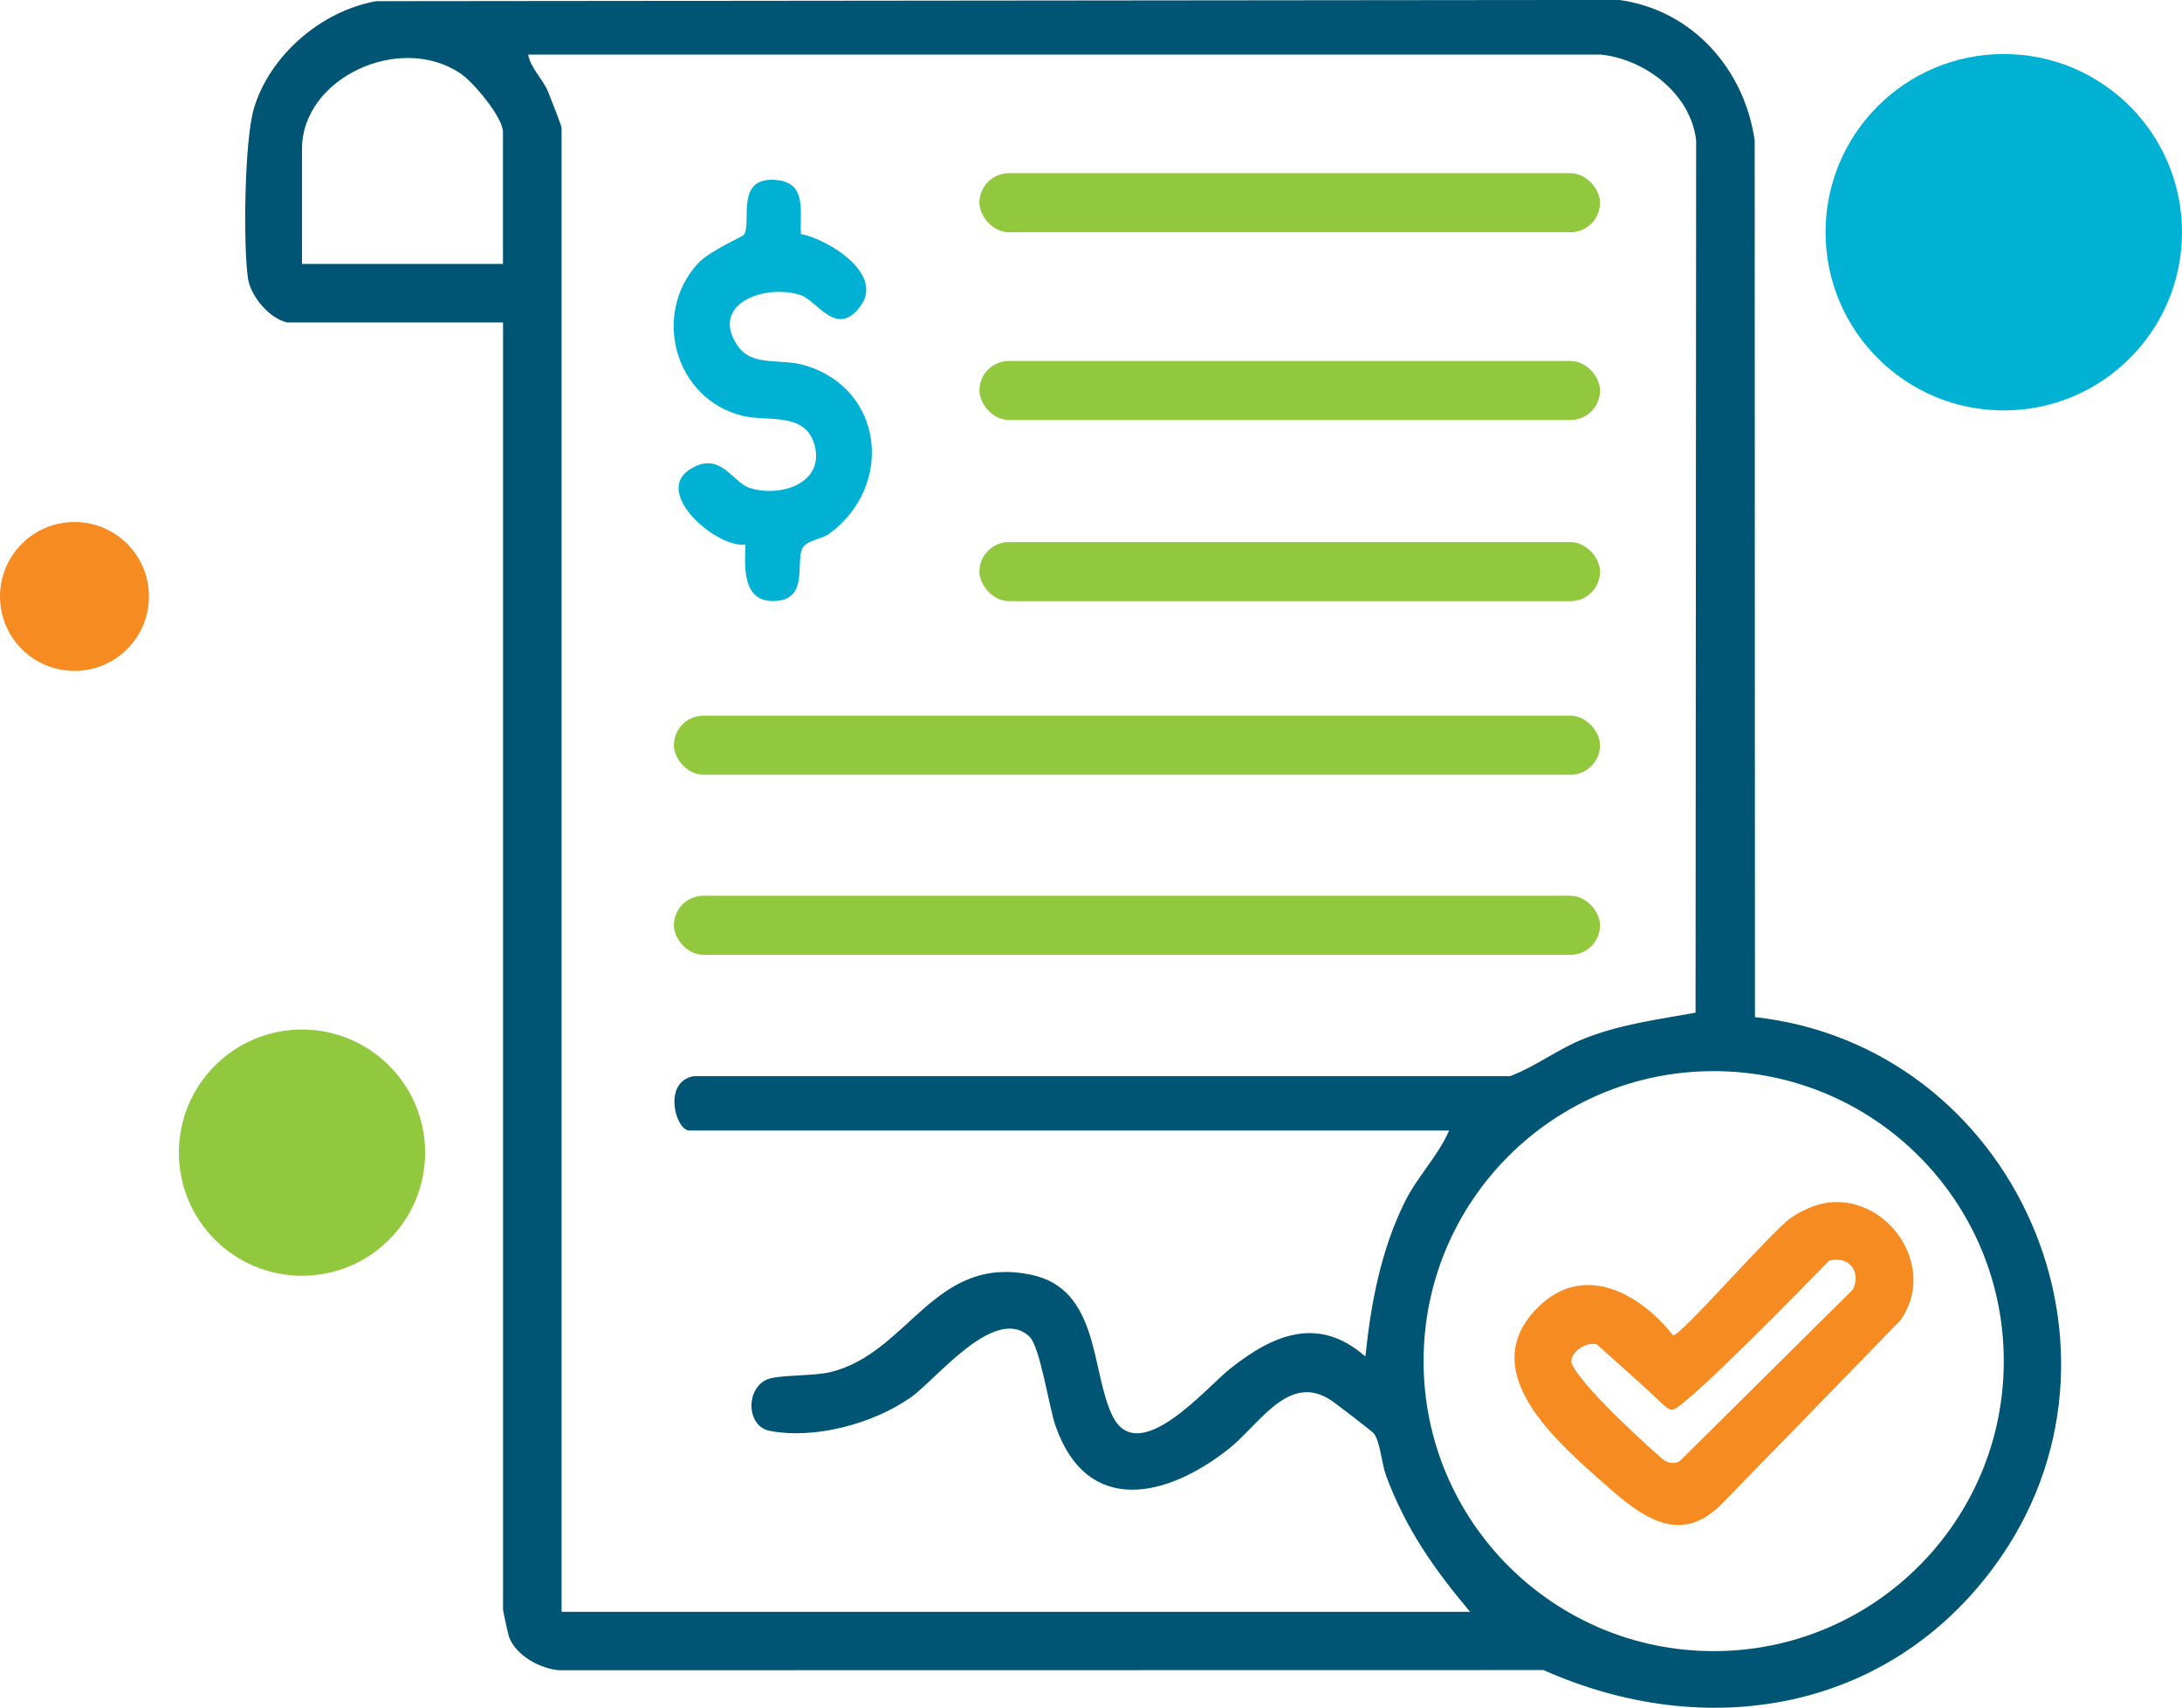 <svg xmlns="http://www.w3.org/2000/svg" id="uuid-a4d328ce-2bff-4e70-84bd-a698610fa058" width="260.17" height="203.64" viewBox="0 0 260.17 203.64"><g id="uuid-8275beda-b7c8-4d83-bf7e-a187a8b6be82"><circle cx="238.92" cy="27.69" r="21.25" fill="#01b1d3"></circle><circle cx="36.01" cy="137.44" r="14.68" fill="#92c83e"></circle><circle cx="8.88" cy="71.12" r="8.88" fill="#f68b22"></circle><g id="uuid-9aa53731-c42c-4f7d-a75f-c9cd19c34c12"><path d="M34.26,38.45c-2.09-.42-4.39-3.12-4.7-5.29-.57-4.07-.41-16.37.7-20.17,1.87-6.39,8.08-11.71,14.61-12.85l148.15-.15c8.74,1.18,14.96,8.2,16.2,16.75l.03,104.54c30.99,3.44,47.21,39.91,28.64,65.36-12.81,17.56-34.52,21.11-53.85,12.5l-117.33.02c-2.28-.16-5.21-1.76-6.01-3.97-.11-.29-.72-3.1-.72-3.27V38.45h-25.71ZM59.97,31.47v-15.72c0-1.76-3.5-5.92-5.02-6.96-7.25-4.94-18.94.51-18.94,8.95v13.73h23.96ZM191.01,6.51H62.97c.3,1.6,1.73,2.9,2.36,4.38.26.62,1.63,4.12,1.63,4.36v176.94h108.32c-4.32-5.15-7.62-9.84-10-16.2-.53-1.42-.7-4.03-1.45-5.04-.19-.26-4.46-3.53-5.05-3.93-5.08-3.45-8.54,2.76-12.21,5.69-7.33,5.85-16.93,8.18-20.72-2.71-.77-2.2-1.83-9.42-3.1-10.62-4.12-3.88-11.15,5.15-14.19,7.27-4.44,3.1-11.4,5.01-16.79,3.96-2.77-.54-2.89-4.97-.34-6.11,1.31-.59,5.52-.39,7.59-.89,9.37-2.29,12.29-14,23.88-11.62,8.21,1.68,7.15,11.37,9.7,16.75,3.05,6.42,11.22-3.26,14-5.48,5.16-4.11,10.56-6.46,16.2-1.51.66-6.36,1.86-12.73,4.73-18.49,1.48-2.98,3.93-5.41,5.26-8.46h-90.6c-1.62,0-3.23-5.78.51-6.48h97.35c3.17-1.2,5.76-3.28,8.95-4.52,4.33-1.69,8.64-2.23,13.17-3.05l.07-104c-.62-5.51-5.98-9.61-11.23-10.23ZM238.92,162.3c0-19.1-15.49-34.58-34.59-34.58s-34.59,15.48-34.59,34.58,15.49,34.58,34.59,34.58,34.59-15.48,34.59-34.58Z" fill="#005474"></path><path d="M95.48,27.9c3.3.64,9.9,4.72,7.16,8.54-2.87,3.99-5.21-.63-7.2-1.26-4.36-1.38-10.83,1.11-7.51,6.02,1.76,2.6,5.05,1.47,8.1,2.38,9.32,2.8,10.62,14.31,2.87,20.05-.9.67-2.75.78-3.23,1.76-.84,1.7.84,6.27-3.49,6.28-3.67,0-3.4-4.07-3.29-6.72-3.58.36-11.01-6.19-6.64-8.98,3.64-2.32,5.05,1.56,7.16,2.22,3.75,1.17,8.98-.62,7.7-5.17-1.12-3.95-5.56-2.7-8.58-3.44-8.06-1.98-10.85-12.08-5.34-18.14,1.41-1.55,5.34-3.19,5.52-3.46.98-1.45-1.18-7.03,3.93-6.51,3.61.37,2.7,3.79,2.86,6.42Z" fill="#01b1d3"></path><path d="M218.11,143.37c7.2-.72,12.89,7.81,8.51,14.04,0,0-20.74,21.34-21.42,22.01-5.29,5.29-10.16.85-14.71-3.2-5.51-4.91-14.63-13.11-6.97-20.47,5.44-5.23,12.06-1.47,15.97,3.48.99,0,11.65-12.3,13.98-13.96,1.25-.9,3.12-1.74,4.64-1.89ZM218.07,150.34s-12.54,12.97-17.18,16.78c-1.53,1.25-1.63,1.35-3.14-.16-1.03-1.03-7.35-6.65-7.35-6.65-1.48-.42-3.55,1.28-2.92,2.47,1.78,3.35,10.48,10.96,10.48,10.96.9.9,1.98.82,2.42.39.52-.52,20.57-20.39,20.57-20.39,1-2.17-.57-4.09-2.88-3.4Z" fill="#f68b22"></path></g><rect x="80.35" y="106.81" width="110.43" height="7.04" rx="3.52" ry="3.52" fill="#92c83e"></rect><rect x="80.35" y="85.34" width="110.43" height="7.04" rx="3.52" ry="3.52" fill="#92c83e"></rect><rect x="116.78" y="64.64" width="74" height="7.04" rx="3.52" ry="3.52" fill="#92c83e"></rect><rect x="116.78" y="43.04" width="74" height="7.04" rx="3.52" ry="3.52" fill="#92c83e"></rect><rect x="116.78" y="20.65" width="74" height="7.04" rx="3.52" ry="3.52" fill="#92c83e"></rect></g></svg>